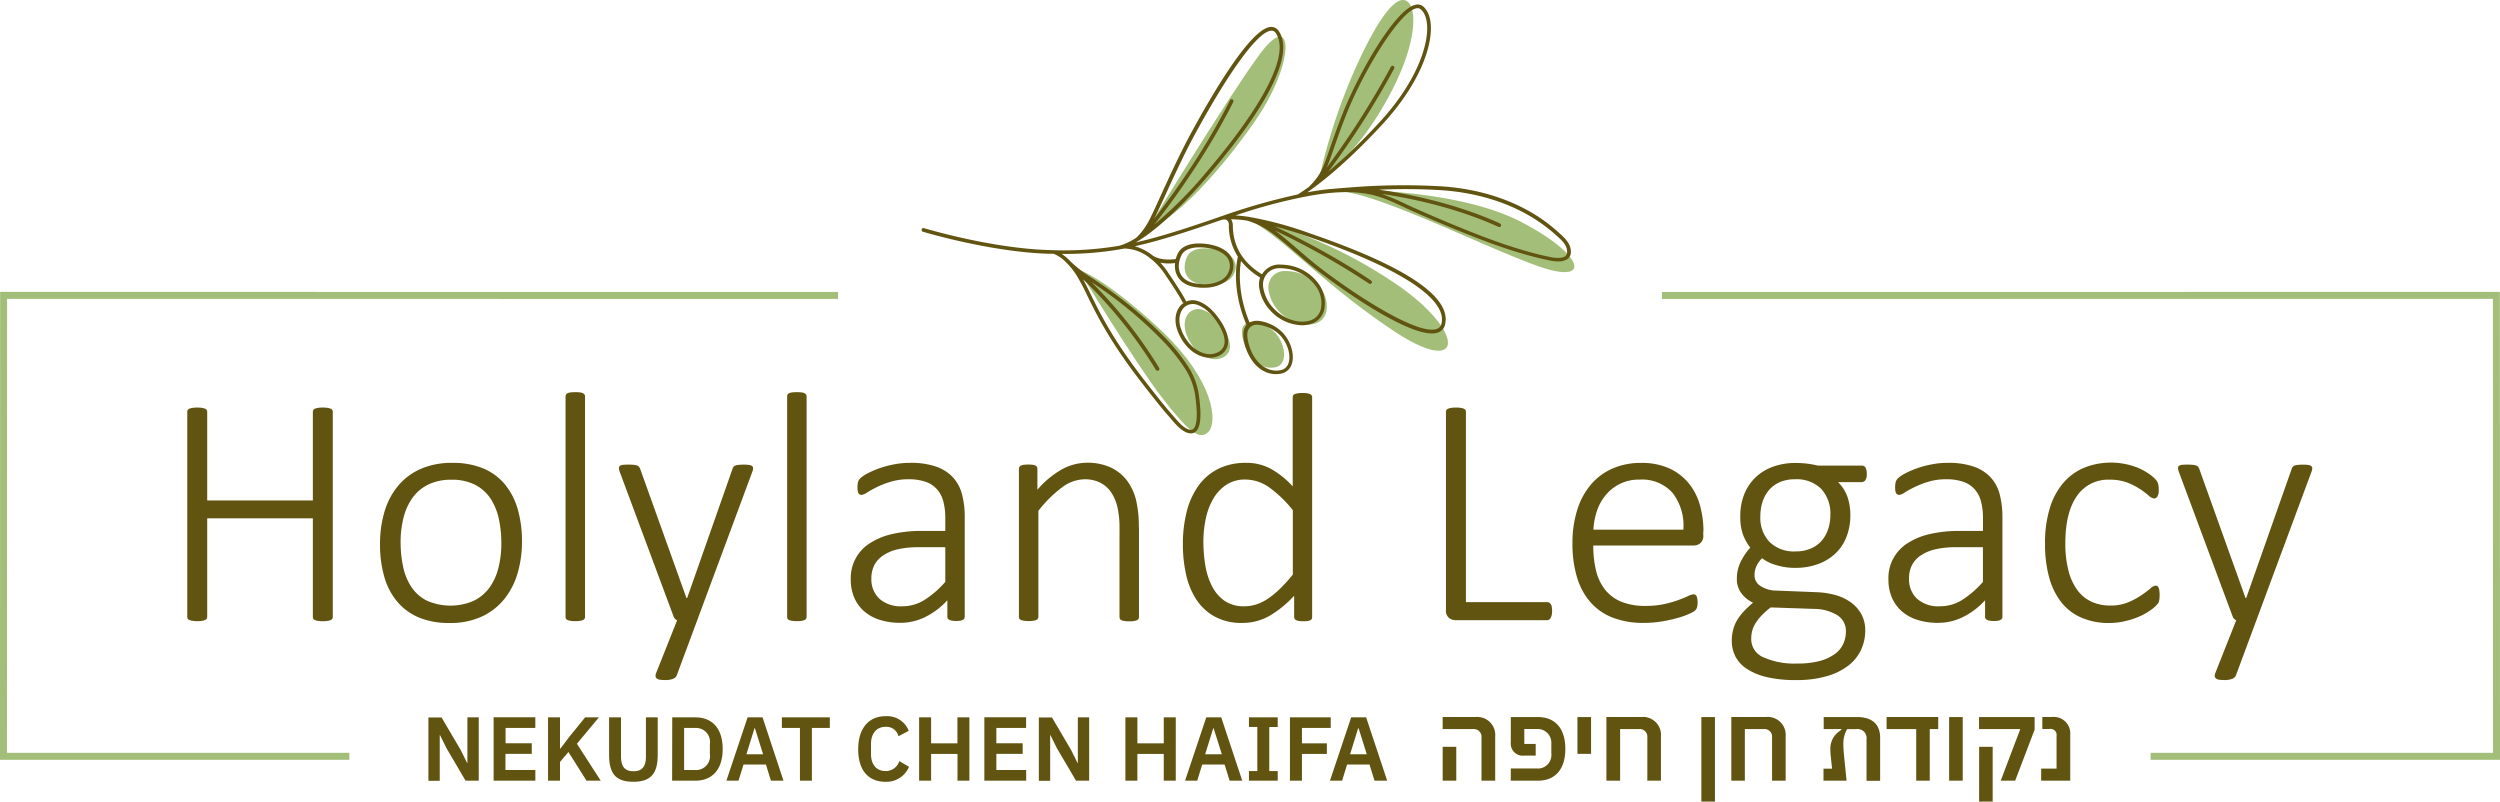 <svg id="Layer_1" data-name="Layer 1" xmlns="http://www.w3.org/2000/svg" viewBox="0 0 1003.21 321.68"><defs><style>.cls-1{fill:#a3be79;}.cls-2,.cls-3{fill:#615410;}.cls-3{fill-rule:evenodd;}</style></defs><path class="cls-1" d="M515,144.32a4.11,4.11,0,0,1-3.45,3.1c-5.8,1-11.08-3.75-12.84-11.6a9.92,9.92,0,0,1-.24-3.68,3.7,3.7,0,0,1,3.69-3h.45a15.7,15.7,0,0,1,4.05,1,14.38,14.38,0,0,1,4.51,2.85C514.26,135.89,516,141,515,144.32Z"/><path class="cls-1" d="M532.26,124.86a6.28,6.28,0,0,1-4.61,5c-4.31,1.29-10.25-.64-14.11-4.61a15.75,15.75,0,0,1-4.5-9,6.61,6.61,0,0,1,1.52-5.26,6.4,6.4,0,0,1,4.82-2.23,20.63,20.63,0,0,1,2.94.18A17.33,17.33,0,0,1,530,115.78,11.64,11.64,0,0,1,532.26,124.86Z"/><path class="cls-1" d="M495.58,108.88a6.68,6.68,0,0,1-2.91,3.77,14.09,14.09,0,0,1-8.39,1.72c-4.2-.29-6.77-1.53-8.08-3.88-1.42-2.56-.77-5.69.32-7.77l.09-.16c1.44-2.48,4.95-2.84,6.39-2.88,5.15-.13,9.75,1.42,11.73,4A5.6,5.6,0,0,1,495.58,108.88Z"/><path class="cls-1" d="M493.46,140.08a4.56,4.56,0,0,1-2.34,3.13,7.39,7.39,0,0,1-6.13.47c-3.54-1.14-6.64-4.24-8.5-8.51-1.37-3.15-1.46-6-.26-8.36a5.12,5.12,0,0,1,6.09-2.57c2.58.79,5.15,2.85,7.44,5.94C492.64,134.09,494,137.6,493.46,140.08Z"/><path class="cls-1" d="M433.43,109.2s22.07,36.45,33.06,50.6,15.12,17,18.53,13.38,2.88-20.32-20.41-41.85-33.3-23.67-33.3-23.67Z"/><path class="cls-1" d="M506.81,88.86A186.1,186.1,0,0,1,562,115.21c26.7,19.06,24.82,35.88-2.47,17.76S517,97.57,503.87,89.68Z"/><path class="cls-1" d="M548.23,76.38s38.49.48,61.79,12.48,28.35,23.29,12.82,19.64-62.47-28-82.23-31.36A57.34,57.34,0,0,1,548.23,76.38Z"/><path class="cls-1" d="M529.31,71.91a236.48,236.48,0,0,1,13.06-41C551.19,10.5,559.08-1.49,563.9.15s5.4,16.14-6.24,37.88C546.79,58.35,536.85,66.45,529.31,71.91Z"/><path class="cls-1" d="M460.43,92.09s31.06-51.18,45-70.23,14.64,3.42-2.29,27.44S470.14,88.56,460.43,92.09Z"/><path class="cls-2" d="M625.73,93.53l-.16-.14a65.9,65.9,0,0,0-7.64-6c-10.85-7.25-24.46-11.61-39.36-12.61a268,268,0,0,0-37.38.48c-1.91.14-4.43.33-7,.58a.81.81,0,0,0-.22,0c-3.14.29-6.12.75-8.8,1.22l-.55.1c.47-.32,1-.68,1.54-1.09h0c5.56-4,15.7-12.21,28.51-26.09C570,33.34,574.81,18.3,574.14,9.78,573.89,6.5,572.79,4,571,2.5a3.46,3.46,0,0,0-3.27-.5c-8.11,2.19-22.66,27.55-29.12,44-2.23,5.7-3.71,10-4.9,13.42-2.75,8-3.79,11-8.52,15.61-2.53,1.83-4.06,2.77-4.41,3A252.49,252.49,0,0,0,490,86.83a3.94,3.94,0,0,0-1,.34c-13.69,4.74-23.94,8-33.21,10.11,5.84-3.43,15.53-10.91,29.4-27.2,24.38-28.63,34.07-48.53,28-57.55A3.53,3.53,0,0,0,510,10.8c-7.43.34-21.37,23.05-31.75,42.05-4.62,8.45-9.3,18.72-12.72,26.21-2,4.42-3.61,7.91-4.49,9.49A25.89,25.89,0,0,1,456,95.37a25.55,25.55,0,0,1-6.79,3.24,135.16,135.16,0,0,1-28.34,1.73c-23.27-.69-49.83-8.71-50.1-8.79a.75.75,0,0,0-.93.49h0a.76.76,0,0,0,.49.94h0c.26.08,27,8.15,50.49,8.85h1.94a14,14,0,0,1,4.76,3.16c.15.17.51.54,1.07,1.08a28.6,28.6,0,0,1,3.55,4.65c1.51,2.54,2.89,5.16,4.14,7.84,3.87,7.9,9.18,18.72,22.26,35.52l.92,1.18c3.19,4.1,6.49,8.35,10,12.31l.74.87c1.64,1.9,3.68,4.27,6.12,5.17a4.49,4.49,0,0,0,1.54.3,2.93,2.93,0,0,0,1.89-.65c2.08-1.68,2.51-6.51,1.32-14.77v-.15a29,29,0,0,0-4.57-11.7A75.64,75.64,0,0,0,467,135a166.86,166.86,0,0,0-25-20.86c-1.57-1.09-3.12-2.13-4.62-3.09a53.42,53.42,0,0,1-7.66-6,22.1,22.1,0,0,0-3.66-3.17,128.45,128.45,0,0,0,23-1.76,1.33,1.33,0,0,0,.38-.07l1.76-.32a17,17,0,0,1,9.89,3.55,4.58,4.58,0,0,0,.82.63,27.72,27.72,0,0,1,5.53,6.11c6.49,9.55,7.21,11.48,7.23,11.54l.63-.2a6.62,6.62,0,0,0-2.59,2.73c-1,1.93-1.72,5.17.23,9.63,2,4.66,5.46,8.06,9.41,9.33a10.31,10.31,0,0,0,3.16.52,8.14,8.14,0,0,0,4.2-1.12,6.15,6.15,0,0,0,3-4.12c.74-3.72-1.75-8.08-4-11.09-2.48-3.36-5.32-5.6-8.21-6.48A6.6,6.6,0,0,0,476,121c-.24-.58-1.46-3.09-7.37-11.79a30.65,30.65,0,0,0-3-3.81,16.6,16.6,0,0,0,3.37.33,21.86,21.86,0,0,0,2.55-.18,8.51,8.51,0,0,0,.92,5.24c2.07,3.74,6.29,4.45,9.28,4.66h1.48a14.7,14.7,0,0,0,7.82-2,8.18,8.18,0,0,0,3.56-4.64,7.13,7.13,0,0,0-1.11-6.55c-2.76-3.54-8.71-4.67-13-4.55-2.1.06-5.9.61-7.65,3.62h0l-.12.22a12,12,0,0,0-.93,2.4c-5.06.71-8-.59-9.12-1.32a20.67,20.67,0,0,0-7.3-3.81c9.52-2.11,20-5.45,34.12-10.34l.77-.26.72-.14a2.05,2.05,0,0,1,1.37.28,2.43,2.43,0,0,1,.75,2.11A23,23,0,0,0,496.76,103c-.46,1.87-2.73,13,3.46,27.41A4.89,4.89,0,0,0,499,133a11.59,11.59,0,0,0,.25,4.23c1.77,7.86,6.87,12.91,12.74,12.91a12.44,12.44,0,0,0,1.83-.16,5.65,5.65,0,0,0,4.63-4.15c1.16-3.91-.71-9.56-4.25-12.85a16.46,16.46,0,0,0-9.41-4.25h-.6a5.38,5.38,0,0,0-2.73.76c-4.89-11.66-4.07-21.17-3.47-24.77a28,28,0,0,0,7.68,6.65,8.3,8.3,0,0,0-.4,3.89,17.22,17.22,0,0,0,4.91,9.79,17.79,17.79,0,0,0,12.27,5.48,11.9,11.9,0,0,0,3.35-.48,7.77,7.77,0,0,0,5.66-6.2A13.13,13.13,0,0,0,529,113.7a18.64,18.64,0,0,0-12.66-7.35,27.42,27.42,0,0,0-3.14-.19,8,8,0,0,0-5.94,2.76,7.49,7.49,0,0,0-.83,1.17c-7.71-4.7-11.66-11.27-11.71-19.55A4.47,4.47,0,0,0,494,88a43.1,43.1,0,0,1,6.42.53c7.05,2.07,10.89,5.37,21.11,14.18l1.85,1.59c7.8,6.71,38.61,29.51,51.22,29.51a7.55,7.55,0,0,0,2.31-.33,4.33,4.33,0,0,0,3-3.35c2.5-11-15.79-23.3-54.37-36.52A145.53,145.53,0,0,0,501,87c-2.07-.31-3.79-.48-5.24-.55a212.65,212.65,0,0,1,29.68-7.86c7.09-1.24,16.35-2.41,25.06-.41,4.55,1,8.91,3.1,13.13,5.07,1.47.7,3,1.39,4.43,2,6.06,2.66,11,4.78,15.63,6.67,10.68,4.38,22.22,8.84,34.16,11.71,1.5.36,2.89.67,4.27.94a16.16,16.16,0,0,0,3.1.33,6.33,6.33,0,0,0,3.86-1,3.38,3.38,0,0,0,1.28-2.62C630.52,97.85,627.86,95.45,625.73,93.53ZM535.13,59.9c1.18-3.43,2.66-7.69,4.88-13.36,7-17.89,21.35-41.32,28.11-43.14a2.72,2.72,0,0,1,.75-.11,1.78,1.78,0,0,1,1.15.39c1.5,1.19,2.41,3.36,2.64,6.3.61,7.84-4,22.77-19.08,39.07a227,227,0,0,1-20.46,19.74A338.92,338.92,0,0,0,559.5,27.44a.75.75,0,0,0-1.32-.7,338,338,0,0,1-25.77,40.49C533.28,65.22,534.09,62.89,535.13,59.9ZM467,79.68c3.41-7.47,8.08-17.71,12.67-26.11,14.2-26,25.32-41,30.5-41.27h.11A2.06,2.06,0,0,1,512,13.36c5.55,8.28-4.37,28.08-27.92,55.75a165.62,165.62,0,0,1-20.87,21c5.48-6.92,20.2-26.35,31.69-49.2a.76.76,0,0,0-.33-1,.75.75,0,0,0-1,.33c-10.71,21.31-24.25,39.63-30.39,47.5C464.14,85.9,465.43,83.06,467,79.68Zm-3.14,68.74a.78.78,0,0,0,.65.36.74.74,0,0,0,.75-.73.8.8,0,0,0-.11-.4A182.08,182.08,0,0,0,438,113.23c1.05.69,2.1,1.4,3.18,2.14a166.36,166.36,0,0,1,24.72,20.69,75.66,75.66,0,0,1,9.37,11.45,27.55,27.55,0,0,1,4.34,11.11v.14c1.43,10,.12,12.66-.78,13.4-.18.14-.71.57-2,.11-2.08-.77-3.9-2.89-5.5-4.75l-.76-.88c-3.47-3.93-6.76-8.16-9.94-12.24l-.92-1.18c-13-16.68-18.25-27.42-22.09-35.26-1.06-2.16-2-4.11-3-5.87a181.41,181.41,0,0,1,29.22,36.33ZM478.65,122a5,5,0,0,1,1.53.23c2.58.79,5.15,2.85,7.44,5.94,2.88,3.91,4.19,7.42,3.7,9.9A4.56,4.56,0,0,1,489,141.2a7.39,7.39,0,0,1-6.13.47c-3.54-1.14-6.64-4.24-8.5-8.51-1.37-3.15-1.46-6-.26-8.36A5.06,5.06,0,0,1,478.65,122Zm-4.48-19.69.09-.16c1.44-2.48,4.95-2.84,6.39-2.88,5.15-.13,9.75,1.42,11.73,4a5.61,5.61,0,0,1,.85,5.23,6.68,6.68,0,0,1-2.91,3.77,14.09,14.09,0,0,1-8.39,1.72c-4.2-.29-6.77-1.53-8.08-3.88-1.42-2.58-.77-5.71.32-7.79Zm26.43,31a3.7,3.7,0,0,1,3.69-3h.45a15.7,15.7,0,0,1,4.05,1,14.38,14.38,0,0,1,4.51,2.85c3.11,2.89,4.83,8,3.83,11.32a4.11,4.11,0,0,1-3.45,3.1c-5.8,1-11.08-3.75-12.84-11.6a10.14,10.14,0,0,1-.24-3.64Zm7.8-23.45a6.4,6.4,0,0,1,4.82-2.23,20.63,20.63,0,0,1,2.94.18,17.34,17.34,0,0,1,11.63,6.74,11.61,11.61,0,0,1,2.31,9.08,6.3,6.3,0,0,1-4.61,5.05c-4.31,1.29-10.25-.64-14.11-4.61a15.8,15.8,0,0,1-4.5-8.95,6.62,6.62,0,0,1,1.52-5.23ZM525.07,95c36.66,12.56,55.62,24.91,53.39,34.77a2.83,2.83,0,0,1-2,2.25c-8.81,2.91-40.5-18.93-52.08-28.89l-1.85-1.59c-4.6-4-7.93-6.83-10.85-9a306.22,306.22,0,0,1,37.7,21.26.7.7,0,0,0,.42.13.73.73,0,0,0,.42-1.33c-14.26-9.69-30.43-17.82-38.58-21.7Q517.78,92.48,525.07,95Zm103.07,7.79c-1,.77-3.13.92-5.74.41-1.36-.27-2.73-.57-4.21-.92C606.35,99.4,594.88,95,584.25,90.61c-4.6-1.88-9.55-4-15.6-6.66-1.47-.64-2.93-1.33-4.4-2a95.67,95.67,0,0,0-9.74-4.12c9.57,1.4,28.77,5,46.78,13.2a.67.67,0,0,0,.31.07.75.75,0,0,0,.31-1.44C582.82,81,562.4,77.38,553.31,76.13a232.07,232.07,0,0,1,25.16.2c14.64,1,28,5.25,38.62,12.35a65.63,65.63,0,0,1,7.47,5.82l.17.14c2.09,1.89,4.26,3.84,4.13,6.62a1.93,1.93,0,0,1-.72,1.51Z"/><polygon class="cls-1" points="140.19 304.9 0 304.9 0.05 117.12 1.45 117.12 336.31 117.16 336.31 119.96 2.85 119.92 2.8 302.1 140.19 302.1 140.19 304.9"/><polygon class="cls-1" points="1003.21 304.9 863.02 304.9 863.02 302.1 1000.41 302.1 1000.36 119.92 666.9 119.96 666.9 117.16 1003.16 117.12 1003.16 118.52 1003.21 304.9"/><path id="Holyland_Legacy" data-name="Holyland Legacy" class="cls-3" d="M133.54,165.25a1.28,1.28,0,0,0-.19-.72,1.37,1.37,0,0,0-.66-.53,6,6,0,0,0-1.24-.32,12.19,12.19,0,0,0-1.91-.14,11.32,11.32,0,0,0-1.93.14,5.62,5.62,0,0,0-1.22.32,1.31,1.31,0,0,0-.65.53,1.42,1.42,0,0,0-.2.72v35.57H83.15V165.25a1.42,1.42,0,0,0-.2-.72,1.29,1.29,0,0,0-.65-.52,5.12,5.12,0,0,0-1.22-.33,11.32,11.32,0,0,0-1.93-.13,11,11,0,0,0-1.9.13A5.36,5.36,0,0,0,76,164a1.36,1.36,0,0,0-.66.52,1.41,1.41,0,0,0-.19.72v82.31a1.41,1.41,0,0,0,.19.72,1.36,1.36,0,0,0,.66.52,5.36,5.36,0,0,0,1.25.33,11,11,0,0,0,1.9.13,11.32,11.32,0,0,0,1.93-.13,5.12,5.12,0,0,0,1.22-.33,1.29,1.29,0,0,0,.65-.52,1.42,1.42,0,0,0,.2-.72V208h42.39v39.58a1.32,1.32,0,0,0,.19.72,1.36,1.36,0,0,0,.66.52,5.17,5.17,0,0,0,1.21.33,11.43,11.43,0,0,0,1.94.13,11,11,0,0,0,1.9-.13,5.49,5.49,0,0,0,1.25-.33,1.38,1.38,0,0,0,.65-.52,1.42,1.42,0,0,0,.2-.72V165.25Zm74.15,38.85a27.62,27.62,0,0,0-5.25-9.93,22.53,22.53,0,0,0-8.7-6.27,31.62,31.62,0,0,0-12.17-2.16,31.06,31.06,0,0,0-12.73,2.42,24.85,24.85,0,0,0-9.09,6.79,29.05,29.05,0,0,0-5.45,10.34,44.72,44.72,0,0,0-1.8,13.06,46.28,46.28,0,0,0,1.73,13.19,26.86,26.86,0,0,0,5.26,10,23.2,23.2,0,0,0,8.73,6.3A31.1,31.1,0,0,0,180.39,250a30.23,30.23,0,0,0,12.66-2.46,25,25,0,0,0,9.09-6.87,29.67,29.67,0,0,0,5.48-10.37,44.38,44.38,0,0,0,1.84-13.06A45.56,45.56,0,0,0,207.69,204.1ZM200,227.93a22.85,22.85,0,0,1-3.64,7.94,17,17,0,0,1-6.33,5.25,23.46,23.46,0,0,1-18.83-.13,16.27,16.27,0,0,1-6.16-5.51,23.14,23.14,0,0,1-3.28-8.11,46.87,46.87,0,0,1-1-9.74,40,40,0,0,1,1.18-9.92,23.27,23.27,0,0,1,3.64-8,16.89,16.89,0,0,1,6.33-5.29,20.77,20.77,0,0,1,9.18-1.91,20.39,20.39,0,0,1,9.65,2.07,16.69,16.69,0,0,1,6.16,5.58,23.81,23.81,0,0,1,3.28,8.11,45.26,45.26,0,0,1,1,9.64A40,40,0,0,1,200,227.93Zm34.77-68.85a1.42,1.42,0,0,0-.2-.72,1.52,1.52,0,0,0-.62-.56,3.58,3.58,0,0,0-1.19-.33,15.5,15.5,0,0,0-1.93-.1,16.61,16.61,0,0,0-1.87.1,3.75,3.75,0,0,0-1.22.33,1.3,1.3,0,0,0-.62.56,1.62,1.62,0,0,0-.17.72v88.48a1.65,1.65,0,0,0,.17.72,1.17,1.17,0,0,0,.62.52,5.25,5.25,0,0,0,1.22.33,10.63,10.63,0,0,0,1.87.13,11.32,11.32,0,0,0,1.93-.13,4.89,4.89,0,0,0,1.19-.33,1.3,1.3,0,0,0,.62-.52,1.42,1.42,0,0,0,.2-.72Zm67.12,30.24a4.16,4.16,0,0,0,.33-1.4,1.08,1.08,0,0,0-.4-.88,2.4,2.4,0,0,0-1.21-.46,13,13,0,0,0-2.07-.13,18.75,18.75,0,0,0-2.24.1,4,4,0,0,0-1.47.39,2,2,0,0,0-.89,1.22L275.73,240h-.26l-18.58-51.85a4.59,4.59,0,0,0-.42-.79,1.59,1.59,0,0,0-.73-.52,5.11,5.11,0,0,0-1.34-.3,21.93,21.93,0,0,0-2.29-.1,20.13,20.13,0,0,0-2.2.1,2.1,2.1,0,0,0-1.18.43,1.14,1.14,0,0,0-.37.88,4.68,4.68,0,0,0,.33,1.48l21.59,58a2.45,2.45,0,0,0,.53.91,2.21,2.21,0,0,0,.91.66L263.33,270a2.83,2.83,0,0,0-.27,1.34,1.39,1.39,0,0,0,.5.92,2.43,2.43,0,0,0,1.21.49,11.67,11.67,0,0,0,2,.13,8.35,8.35,0,0,0,3.36-.49,2.68,2.68,0,0,0,1.38-1.21l8.26-22.25Zm21.79-30.24a1.42,1.42,0,0,0-.2-.72,1.55,1.55,0,0,0-.63-.56,3.46,3.46,0,0,0-1.18-.33,15.6,15.6,0,0,0-1.93-.1,16.61,16.61,0,0,0-1.87.1,3.75,3.75,0,0,0-1.22.33,1.3,1.3,0,0,0-.62.56,1.49,1.49,0,0,0-.16.72v88.48a1.52,1.52,0,0,0,.16.72,1.17,1.17,0,0,0,.62.52,5.12,5.12,0,0,0,1.22.33,10.56,10.56,0,0,0,1.87.13,11.38,11.38,0,0,0,1.93-.13,4.69,4.69,0,0,0,1.18-.33,1.33,1.33,0,0,0,.83-1.24Zm63.45,48.31a34.93,34.93,0,0,0-1.12-9.16,15.93,15.93,0,0,0-3.71-6.79,16.76,16.76,0,0,0-6.79-4.24,31.3,31.3,0,0,0-10.3-1.47,33.2,33.2,0,0,0-6.3.59,39.72,39.72,0,0,0-5.88,1.54,34.8,34.8,0,0,0-4.82,2.07,13,13,0,0,0-2.92,1.93,3.49,3.49,0,0,0-1,1.64,10.18,10.18,0,0,0-.2,2.2,8.54,8.54,0,0,0,.1,1.34,2.48,2.48,0,0,0,.33.92,1.18,1.18,0,0,0,.56.5,2,2,0,0,0,.72.13,5.35,5.35,0,0,0,2.2-1c1-.64,2.33-1.35,3.9-2.14a35.17,35.17,0,0,1,5.52-2.13,24.23,24.23,0,0,1,7.08-1,20.86,20.86,0,0,1,6.89,1,10.84,10.84,0,0,1,4.59,3,11.69,11.69,0,0,1,2.56,4.89,25.75,25.75,0,0,1,.79,6.72v5.12h-9.45a52.18,52.18,0,0,0-11.68,1.21,28,28,0,0,0-9,3.64,16.48,16.48,0,0,0-7.8,14.64,18.25,18.25,0,0,0,1.37,7.22,15.22,15.22,0,0,0,3.94,5.48,17.59,17.59,0,0,0,6.27,3.48,26.9,26.9,0,0,0,8.36,1.21,22.42,22.42,0,0,0,10-2.36,30.11,30.11,0,0,0,8.82-6.7v6.63a1.28,1.28,0,0,0,.43,1,2.73,2.73,0,0,0,1.21.52,9.43,9.43,0,0,0,1.91.17,8.46,8.46,0,0,0,1.87-.17,2.62,2.62,0,0,0,1.12-.52,1.26,1.26,0,0,0,.43-1Zm-7.81,26.12a38.75,38.75,0,0,1-8.57,7.38,16.7,16.7,0,0,1-8.68,2.4,12.88,12.88,0,0,1-9.15-3,10.69,10.69,0,0,1-3.25-8.18,11.66,11.66,0,0,1,1.15-5.25,10.46,10.46,0,0,1,3.51-3.93,17.49,17.49,0,0,1,5.9-2.5,36,36,0,0,1,8.27-.84h10.83v14ZM457,211.59a46.44,46.44,0,0,0-1.08-10.77,21.71,21.71,0,0,0-3.55-7.81,17.38,17.38,0,0,0-6.46-5.32,22.08,22.08,0,0,0-9.84-2,21.14,21.14,0,0,0-9.78,2.56,36.87,36.87,0,0,0-10,8.27v-8.4a1.56,1.56,0,0,0-.15-.71,1.37,1.37,0,0,0-.56-.56,3.15,3.15,0,0,0-1.12-.33,14.09,14.09,0,0,0-1.84-.1,13.58,13.58,0,0,0-1.8.1,3.8,3.8,0,0,0-1.15.33,1.3,1.3,0,0,0-.62.56,1.62,1.62,0,0,0-.17.72v59.39a1.65,1.65,0,0,0,.17.72,1.17,1.17,0,0,0,.62.52,5.17,5.17,0,0,0,1.21.33,10.69,10.69,0,0,0,1.87.13,11.43,11.43,0,0,0,1.94-.13,4.94,4.94,0,0,0,1.18-.33,1.3,1.3,0,0,0,.82-1.24V205a49.26,49.26,0,0,1,9.52-9.45,15.55,15.55,0,0,1,9.05-3.22,13.55,13.55,0,0,1,6.2,1.35,11.56,11.56,0,0,1,4.37,3.81,17.63,17.63,0,0,1,2.55,5.9,38,38,0,0,1,.86,9v35.25a1.52,1.52,0,0,0,.19.72,1.34,1.34,0,0,0,.63.52,4.81,4.81,0,0,0,1.18.33,11.43,11.43,0,0,0,1.94.13,10.69,10.69,0,0,0,1.87-.13,4.94,4.94,0,0,0,1.18-.33,1.32,1.32,0,0,0,.82-1.24v-36Zm69.55-52.18a1.32,1.32,0,0,0-.82-1.25,4.81,4.81,0,0,0-1.18-.33,12.52,12.52,0,0,0-1.93-.13,11.6,11.6,0,0,0-1.87.13,6.28,6.28,0,0,0-1.22.33,1.19,1.19,0,0,0-.62.53,1.62,1.62,0,0,0-.17.72v35.77a34.49,34.49,0,0,0-8.79-7.06,20.45,20.45,0,0,0-9.84-2.39,24.81,24.81,0,0,0-11,2.29,21.79,21.79,0,0,0-7.94,6.57,30.21,30.21,0,0,0-4.86,10.34,52.45,52.45,0,0,0-1.64,13.61A54.24,54.24,0,0,0,476,230.72a29.67,29.67,0,0,0,4.16,10,20.85,20.85,0,0,0,7.39,6.76,22.29,22.29,0,0,0,11,2.49,21.68,21.68,0,0,0,11-2.92,42,42,0,0,0,9.77-8v8.54a1.42,1.42,0,0,0,.23.78,1.62,1.62,0,0,0,.66.53,3.93,3.93,0,0,0,1.12.29,11.29,11.29,0,0,0,1.74.1,10,10,0,0,0,1.64-.1,3.76,3.76,0,0,0,1.08-.29,1.2,1.2,0,0,0,.59-.52,1.8,1.8,0,0,0,.16-.79V159.41Zm-7.81,71.21a62.06,62.06,0,0,1-5.41,5.94,32.89,32.89,0,0,1-4.89,3.91,18.18,18.18,0,0,1-4.59,2.16,16.22,16.22,0,0,1-4.59.66,13.49,13.49,0,0,1-7.88-2.2,16,16,0,0,1-5-5.84,27.62,27.62,0,0,1-2.69-8.31,58,58,0,0,1-.79-9.58,45.12,45.12,0,0,1,.92-9.05,26.91,26.91,0,0,1,2.95-8,17,17,0,0,1,5.25-5.71,13.53,13.53,0,0,1,7.75-2.17,16.61,16.61,0,0,1,9.54,3.15,48.54,48.54,0,0,1,9.48,9.13v25.92Zm104,13a3.25,3.25,0,0,0-.39-1.12,2,2,0,0,0-.66-.65,1.73,1.73,0,0,0-.92-.23H588.25V165.25a1.37,1.37,0,0,0-.2-.72,1.4,1.4,0,0,0-.65-.53,5.77,5.77,0,0,0-1.22-.32,11.4,11.4,0,0,0-1.93-.14,12.19,12.19,0,0,0-1.91.14,6,6,0,0,0-1.24.32,1.37,1.37,0,0,0-.66.53,1.42,1.42,0,0,0-.2.72v79.48a3.73,3.73,0,0,0,1.25,3.25,4.3,4.3,0,0,0,2.43.89h36.81a1.65,1.65,0,0,0,1.57-1,4.18,4.18,0,0,0,.4-1.14,9.27,9.27,0,0,0,.13-1.58,8.74,8.74,0,0,0-.13-1.61Zm60.83-30.35a38.4,38.4,0,0,0-1.4-10.5,24.2,24.2,0,0,0-4.45-8.77,21.84,21.84,0,0,0-7.77-6,26.57,26.57,0,0,0-11.42-2.24,28,28,0,0,0-11.32,2.2,23.79,23.79,0,0,0-8.69,6.36,28.81,28.81,0,0,0-5.55,10.14A43.62,43.62,0,0,0,631,217.94a46.35,46.35,0,0,0,1.87,13.85,26.79,26.79,0,0,0,5.47,10,22.89,22.89,0,0,0,8.93,6.1,33.6,33.6,0,0,0,12.2,2.07,44.77,44.77,0,0,0,7.84-.66,58.69,58.69,0,0,0,6.4-1.47,30.53,30.53,0,0,0,4.46-1.64,10.27,10.27,0,0,0,2-1.15,3.69,3.69,0,0,0,.52-.66,2.76,2.76,0,0,0,.3-.68c.06-.26.12-.53.16-.79a6.54,6.54,0,0,0,.07-.89,12.89,12.89,0,0,0-.1-1.64,4.4,4.4,0,0,0-.28-1.08,1.33,1.33,0,0,0-1.25-.82,6.13,6.13,0,0,0-2.2.72c-1,.48-2.34,1-3.94,1.61a44.65,44.65,0,0,1-5.67,1.61,35.56,35.56,0,0,1-7.42.72,25.25,25.25,0,0,1-9.84-1.71,16,16,0,0,1-6.49-4.89,19.8,19.8,0,0,1-3.58-7.64,42.4,42.4,0,0,1-1.09-10h40.46a4.17,4.17,0,0,0,2.43-.88,3.72,3.72,0,0,0,1.25-3.25v-1.57Zm-44.16-.72a27.49,27.49,0,0,1,1.44-7.58,19.7,19.7,0,0,1,3.58-6.4,17.11,17.11,0,0,1,13.55-6.11,16.37,16.37,0,0,1,13.19,5.32,21.36,21.36,0,0,1,4.33,14.77H639.36Zm109.22-24.88a1.73,1.73,0,0,0-1.61-.84H729.46a39,39,0,0,0-4.16-.76,37.06,37.06,0,0,0-4.83-.29,26.1,26.1,0,0,0-8.92,1.48,19.94,19.94,0,0,0-7,4.23,19.18,19.18,0,0,0-4.56,6.72,23.3,23.3,0,0,0-1.64,9,21.32,21.32,0,0,0,1,7.09,20.12,20.12,0,0,0,3,5.45,25.71,25.71,0,0,0-3.8,5.6,15.66,15.66,0,0,0-1.58,7.18,9.4,9.4,0,0,0,1.58,5.19,12.28,12.28,0,0,0,4.92,4.14,43.4,43.4,0,0,0-3.71,3.47,20.22,20.22,0,0,0-2.69,3.55,14.72,14.72,0,0,0-1.6,3.87,17.12,17.12,0,0,0-.53,4.33,14,14,0,0,0,1.4,6.24,13,13,0,0,0,4.53,5,24.54,24.54,0,0,0,8,3.36,49.67,49.67,0,0,0,11.84,1.22,43.19,43.19,0,0,0,12.54-1.61,25.59,25.59,0,0,0,8.63-4.33,17.06,17.06,0,0,0,5-6.34,18.21,18.21,0,0,0,1.61-7.56,13.43,13.43,0,0,0-1.57-6.63,14.65,14.65,0,0,0-4.27-4.76,19.42,19.42,0,0,0-6.27-2.92,32.87,32.87,0,0,0-7.64-1.12l-16.08-.65a11.2,11.2,0,0,1-6.2-1.84,5,5,0,0,1-2.39-4.2,8.67,8.67,0,0,1,.85-3.94,11.37,11.37,0,0,1,2.17-3,16.75,16.75,0,0,0,5.64,2.76,25.83,25.83,0,0,0,7.61,1.12,26.43,26.43,0,0,0,9-1.45,20.09,20.09,0,0,0,7-4.16,18.34,18.34,0,0,0,4.56-6.67,23.58,23.58,0,0,0,1.61-9,22.49,22.49,0,0,0-1.08-7,15.92,15.92,0,0,0-3.84-6.13H747a1.86,1.86,0,0,0,1.51-.73,4.09,4.09,0,0,0,.59-2.56,5.16,5.16,0,0,0-.47-2.48Zm-15,24.58a13.43,13.43,0,0,1-2.55,4.66,12.08,12.08,0,0,1-4.37,3.18,15,15,0,0,1-6.2,1.18,13.9,13.9,0,0,1-10.4-3.77,14.11,14.11,0,0,1-3.71-10.34,18.78,18.78,0,0,1,.86-5.71,13.65,13.65,0,0,1,2.56-4.72,12,12,0,0,1,4.33-3.22,14.81,14.81,0,0,1,6.1-1.18,14,14,0,0,1,10.53,3.81,14.53,14.53,0,0,1,3.71,10.56,18.26,18.26,0,0,1-.84,5.55Zm6.1,46a10.23,10.23,0,0,1-3.27,4.07,18.39,18.39,0,0,1-6,2.86,33.72,33.72,0,0,1-9.22,1.08,30.42,30.42,0,0,1-13.61-2.5,7.9,7.9,0,0,1-4.89-7.35,13.61,13.61,0,0,1,.33-3,11,11,0,0,1,1.21-3,17.35,17.35,0,0,1,2.4-3.18,30.42,30.42,0,0,1,3.87-3.48l17.25.59a18.2,18.2,0,0,1,9.42,2.49,7.45,7.45,0,0,1,3.51,6.63,11.93,11.93,0,0,1-1,4.79Zm63.8-50.86a34.52,34.52,0,0,0-1.12-9.16,15.93,15.93,0,0,0-3.71-6.79,16.76,16.76,0,0,0-6.79-4.24,31.3,31.3,0,0,0-10.3-1.47,33.28,33.28,0,0,0-6.3.59,39.72,39.72,0,0,0-5.88,1.54,34.8,34.8,0,0,0-4.82,2.07,13,13,0,0,0-2.92,1.93,3.49,3.49,0,0,0-1,1.64,10.18,10.18,0,0,0-.2,2.2,8.54,8.54,0,0,0,.1,1.34,2.48,2.48,0,0,0,.33.92,1.23,1.23,0,0,0,.56.5,2,2,0,0,0,.72.13,5.35,5.35,0,0,0,2.2-1q1.54-1,3.91-2.14a35,35,0,0,1,5.5-2.13,24.35,24.35,0,0,1,7.09-1,20.86,20.86,0,0,1,6.89,1,10.84,10.84,0,0,1,4.59,3,11.69,11.69,0,0,1,2.56,4.89,25.75,25.75,0,0,1,.79,6.72v5.12h-9.45a52.18,52.18,0,0,0-11.68,1.21,28,28,0,0,0-9,3.64,16.47,16.47,0,0,0-7.8,14.65,18.06,18.06,0,0,0,1.38,7.22,15.19,15.19,0,0,0,3.93,5.48,17.59,17.59,0,0,0,6.27,3.48,27,27,0,0,0,8.37,1.21,22.41,22.41,0,0,0,10-2.36,29.81,29.81,0,0,0,8.83-6.7v6.63a1.24,1.24,0,0,0,.42,1,2.9,2.9,0,0,0,1.22.53,10,10,0,0,0,1.9.16,8.34,8.34,0,0,0,1.87-.16,2.76,2.76,0,0,0,1.12-.53,1.26,1.26,0,0,0,.43-1V207.39Zm-7.81,26.12a39,39,0,0,1-8.57,7.38,16.73,16.73,0,0,1-8.69,2.4,12.88,12.88,0,0,1-9.15-3,10.69,10.69,0,0,1-3.25-8.18,11.52,11.52,0,0,1,1.15-5.25,10.38,10.38,0,0,1,3.51-3.93,17.41,17.41,0,0,1,5.9-2.5,36,36,0,0,1,8.27-.84h10.83v14Zm70.83,3.64a5.34,5.34,0,0,0-.28-1.18,1.72,1.72,0,0,0-.49-.72A1,1,0,0,0,865,235a4.3,4.3,0,0,0-2.2,1.24q-1.79,1.47-3.71,2.76a29.48,29.48,0,0,1-5.25,2.75,18.16,18.16,0,0,1-7,1.25,18,18,0,0,1-7.55-1.54,14.67,14.67,0,0,1-5.67-4.66,22.64,22.64,0,0,1-3.58-7.81,42.86,42.86,0,0,1-1.25-10.93q0-12.4,4.63-19a15.14,15.14,0,0,1,13.16-6.57,19.56,19.56,0,0,1,7.11,1.18,27.43,27.43,0,0,1,5.09,2.6,34.75,34.75,0,0,1,3.44,2.59,3.83,3.83,0,0,0,2.27,1.18,1.56,1.56,0,0,0,1.21-.75,4.65,4.65,0,0,0,.56-2.66,14.65,14.65,0,0,0-.06-1.48,6.23,6.23,0,0,0-.23-1.14,3.86,3.86,0,0,0-.46-1,11,11,0,0,0-1.12-1.24,17.51,17.51,0,0,0-2.6-2,23.37,23.37,0,0,0-4-2.1,28.29,28.29,0,0,0-5-1.47,27.32,27.32,0,0,0-5.64-.56,28.28,28.28,0,0,0-10.33,1.87,22.21,22.21,0,0,0-8.44,5.81,27.74,27.74,0,0,0-5.67,10.1,47,47,0,0,0-2.07,14.85,50,50,0,0,0,1.68,13.55,28.19,28.19,0,0,0,4.89,9.91,20.5,20.5,0,0,0,8,6.11A27.18,27.18,0,0,0,846.2,250a28,28,0,0,0,6-.62,35,35,0,0,0,5.38-1.61,24.38,24.38,0,0,0,4.49-2.3,18.74,18.74,0,0,0,2.85-2.16,9,9,0,0,0,1.09-1.22,3,3,0,0,0,.36-.82,7.62,7.62,0,0,0,.2-1.08c0-.47.06-.93.06-1.4a11.07,11.07,0,0,0-.11-1.63Zm61-47.81a4,4,0,0,0,.33-1.4,1.12,1.12,0,0,0-.39-.89,2.56,2.56,0,0,0-1.22-.46,12.88,12.88,0,0,0-2.06-.13,20.87,20.87,0,0,0-2.24.1,4.22,4.22,0,0,0-1.48.39,2.1,2.1,0,0,0-.88,1.22L901.36,240h-.26l-18.57-51.85a4.64,4.64,0,0,0-.43-.79,1.51,1.51,0,0,0-.72-.52,5.18,5.18,0,0,0-1.35-.3,21.93,21.93,0,0,0-2.29-.1,20.13,20.13,0,0,0-2.2.1,2.1,2.1,0,0,0-1.18.43,1.1,1.1,0,0,0-.36.88,4.68,4.68,0,0,0,.33,1.48l21.58,58a2.45,2.45,0,0,0,.53.91,2.09,2.09,0,0,0,.92.66L889,270a2.7,2.7,0,0,0-.26,1.34,1.34,1.34,0,0,0,.49.92,2.43,2.43,0,0,0,1.21.49,11.67,11.67,0,0,0,2,.13,8.35,8.35,0,0,0,3.36-.49,2.68,2.68,0,0,0,1.38-1.21l8.26-22.25Z"/><path id="נקודת_חן_חיפה" data-name="נקודת חן חיפה" class="cls-3" d="M594.5,313.28H600V295.51a7.21,7.21,0,0,0-6.59-7.78,7.06,7.06,0,0,0-1.3,0H578.92v4.83H591.1a3.1,3.1,0,0,1,3.4,2.78,2.43,2.43,0,0,1,0,.66v17.27Zm-15.58,0h5.46V299.67h-5.46Zm27.34,0h10.88c6.63,0,11-4.24,11-12.77s-4.37-12.77-11-12.77H606.26v10.12a4.82,4.82,0,0,0,4.22,5.35,5.35,5.35,0,0,0,1.2,0h4.57v-4.67h-4.57v-6h5.2a5.48,5.48,0,0,1,5.64,5.31,4.51,4.51,0,0,1,0,.82v3.61a5.47,5.47,0,0,1-4.77,6.1,5.7,5.7,0,0,1-.83,0H606.25v4.83ZM633,302.52h5.47V287.74H633v14.78Zm11.67,10.76h5.46V292.56h7.56a3.07,3.07,0,0,1,3.36,3.44v17.26h5.46V295.5a7.22,7.22,0,0,0-6.59-7.79,8.06,8.06,0,0,0-1.3,0h-14v25.56Zm38.05,8.4h5.46V287.74h-5.46v33.94Zm12-8.4h5.46V292.56h7.56a3.07,3.07,0,0,1,3.36,3.44v17.26h5.46V295.5a7.22,7.22,0,0,0-6.59-7.79,8.19,8.19,0,0,0-1.31,0H694.75v25.56Zm37,0H741l-1-9.87c-.17-1.77-.29-3.49-.29-4.92A11.54,11.54,0,0,1,741,293l.21-.42h3.69a3.64,3.64,0,0,1,4.11,3.1,3.5,3.5,0,0,1,0,1v16.64h5.46V296.06c0-5.38-3.15-8.32-9.29-8.32H731.82v4.83h7.1v.25l-.88.67a8.46,8.46,0,0,0-3.53,7.44c0,.71,0,1.47.12,2.31l.55,5.21h-3.44v4.83Zm37.2,0h5.46V292.56h3.4v-4.84H757.06v4.84h11.88v20.72Zm13.23,0h5.46V287.74h-5.46Zm20.7,0h5.8l7.81-20.46v-5.08h-22.3v4.83h16.55Zm-8.67,8.4h5.45v-22H794.2Zm24.9-8.4h11.67v-18.4a6.61,6.61,0,0,0-6-7.17,6.37,6.37,0,0,0-1.38,0h-3.82v4.83h2.77a2.48,2.48,0,0,1,2.94,1.89,2.42,2.42,0,0,1,0,.76v13.23H819.1Z"/><path id="NEKUDAT_CHEN_HAIFA" data-name="NEKUDAT CHEN HAIFA" class="cls-3" d="M186.83,313.28h5.28V287.86h-4.55v18.32h-.1l-2.62-5.27-7.64-13h-5.29v25.42h4.55V295h.11l2.62,5.28Zm28,0V309h-12v-6.48h10.56v-4.26H202.88v-6.16h11.94v-4.26H198.08v25.42h16.75Zm20.53,0h5.71l-9.57-14.82,8.84-10.6H234.8l-6.3,7.76-3.6,4.76h-.18V287.86h-4.8v25.41h4.8v-7.5l3.38-4Zm9.06-25.42v15c0,7.47,2.58,10.85,9.71,10.85s9.8-3.38,9.8-10.85v-15H259.2v15.62c0,4-1.38,6-5,6s-5-2-5-6V287.86h-4.74Zm25.29,25.42H279c6.62,0,11-4.26,11-12.71s-4.34-12.71-11-12.71h-9.24Zm4.81-4.26v-16.9H279a5.58,5.58,0,0,1,5.91,5.23,5.45,5.45,0,0,1-.05,1.21v4a5.58,5.58,0,0,1-4.65,6.38A4.92,4.92,0,0,1,279,309h-4.44Zm39.88,4.26L306,287.86h-6l-8.51,25.42h4.87l2-6.48h9l2,6.48Zm-8.18-10.6h-6.7l3.24-10.45h.18ZM333,292.12v-4.26H313.75v4.26H321v21.16h4.8V292.12Zm22.38,21.59a9.75,9.75,0,0,0,9.39-6l-3.9-2.3a5.63,5.63,0,0,1-5.49,4c-3.57,0-5.86-2.47-5.86-6.84v-4c0-4.33,2.29-6.91,5.86-6.91a5,5,0,0,1,5.17,3.78l4.11-2.18a9.25,9.25,0,0,0-9.28-5.86c-6.7,0-11,4.76-11,13.32s4.25,13,10.95,13Zm28.9-.43H389V287.86h-4.8v10.42H373.64V287.86h-4.81v25.42h4.81V302.54h10.59v10.75Zm27.51,0V309H399.82v-6.48h10.56v-4.26H399.82v-6.16h11.94v-4.26H395v25.42Zm20,0h5.27V287.86h-4.54v18.32h-.11l-2.62-5.27-7.65-13h-5.27v25.42h4.54V295h.11l2.62,5.28Zm35.23,0h4.8V287.86H467v10.42H456.42V287.86H451.6v25.42h4.81V302.54H467v10.75Zm31.48,0-8.44-25.42h-6l-8.52,25.42h4.88l2-6.48h9l2,6.48Zm-8.19-10.6h-6.7l3.24-10.45H487Zm22.42,10.6v-3.86h-3.39v-17.7h3.39v-3.86H501.18v3.86h3.36v17.7h-3.36v3.86Zm9.72,0V302.54h10v-4.26h-10v-6.16H534v-4.26H517.63v25.42Zm34.21,0-8.45-25.42h-6l-8.52,25.42h4.88l2-6.48h9l2,6.48h5Zm-8.19-10.6h-6.7L545,292.23h.18Z"/></svg>